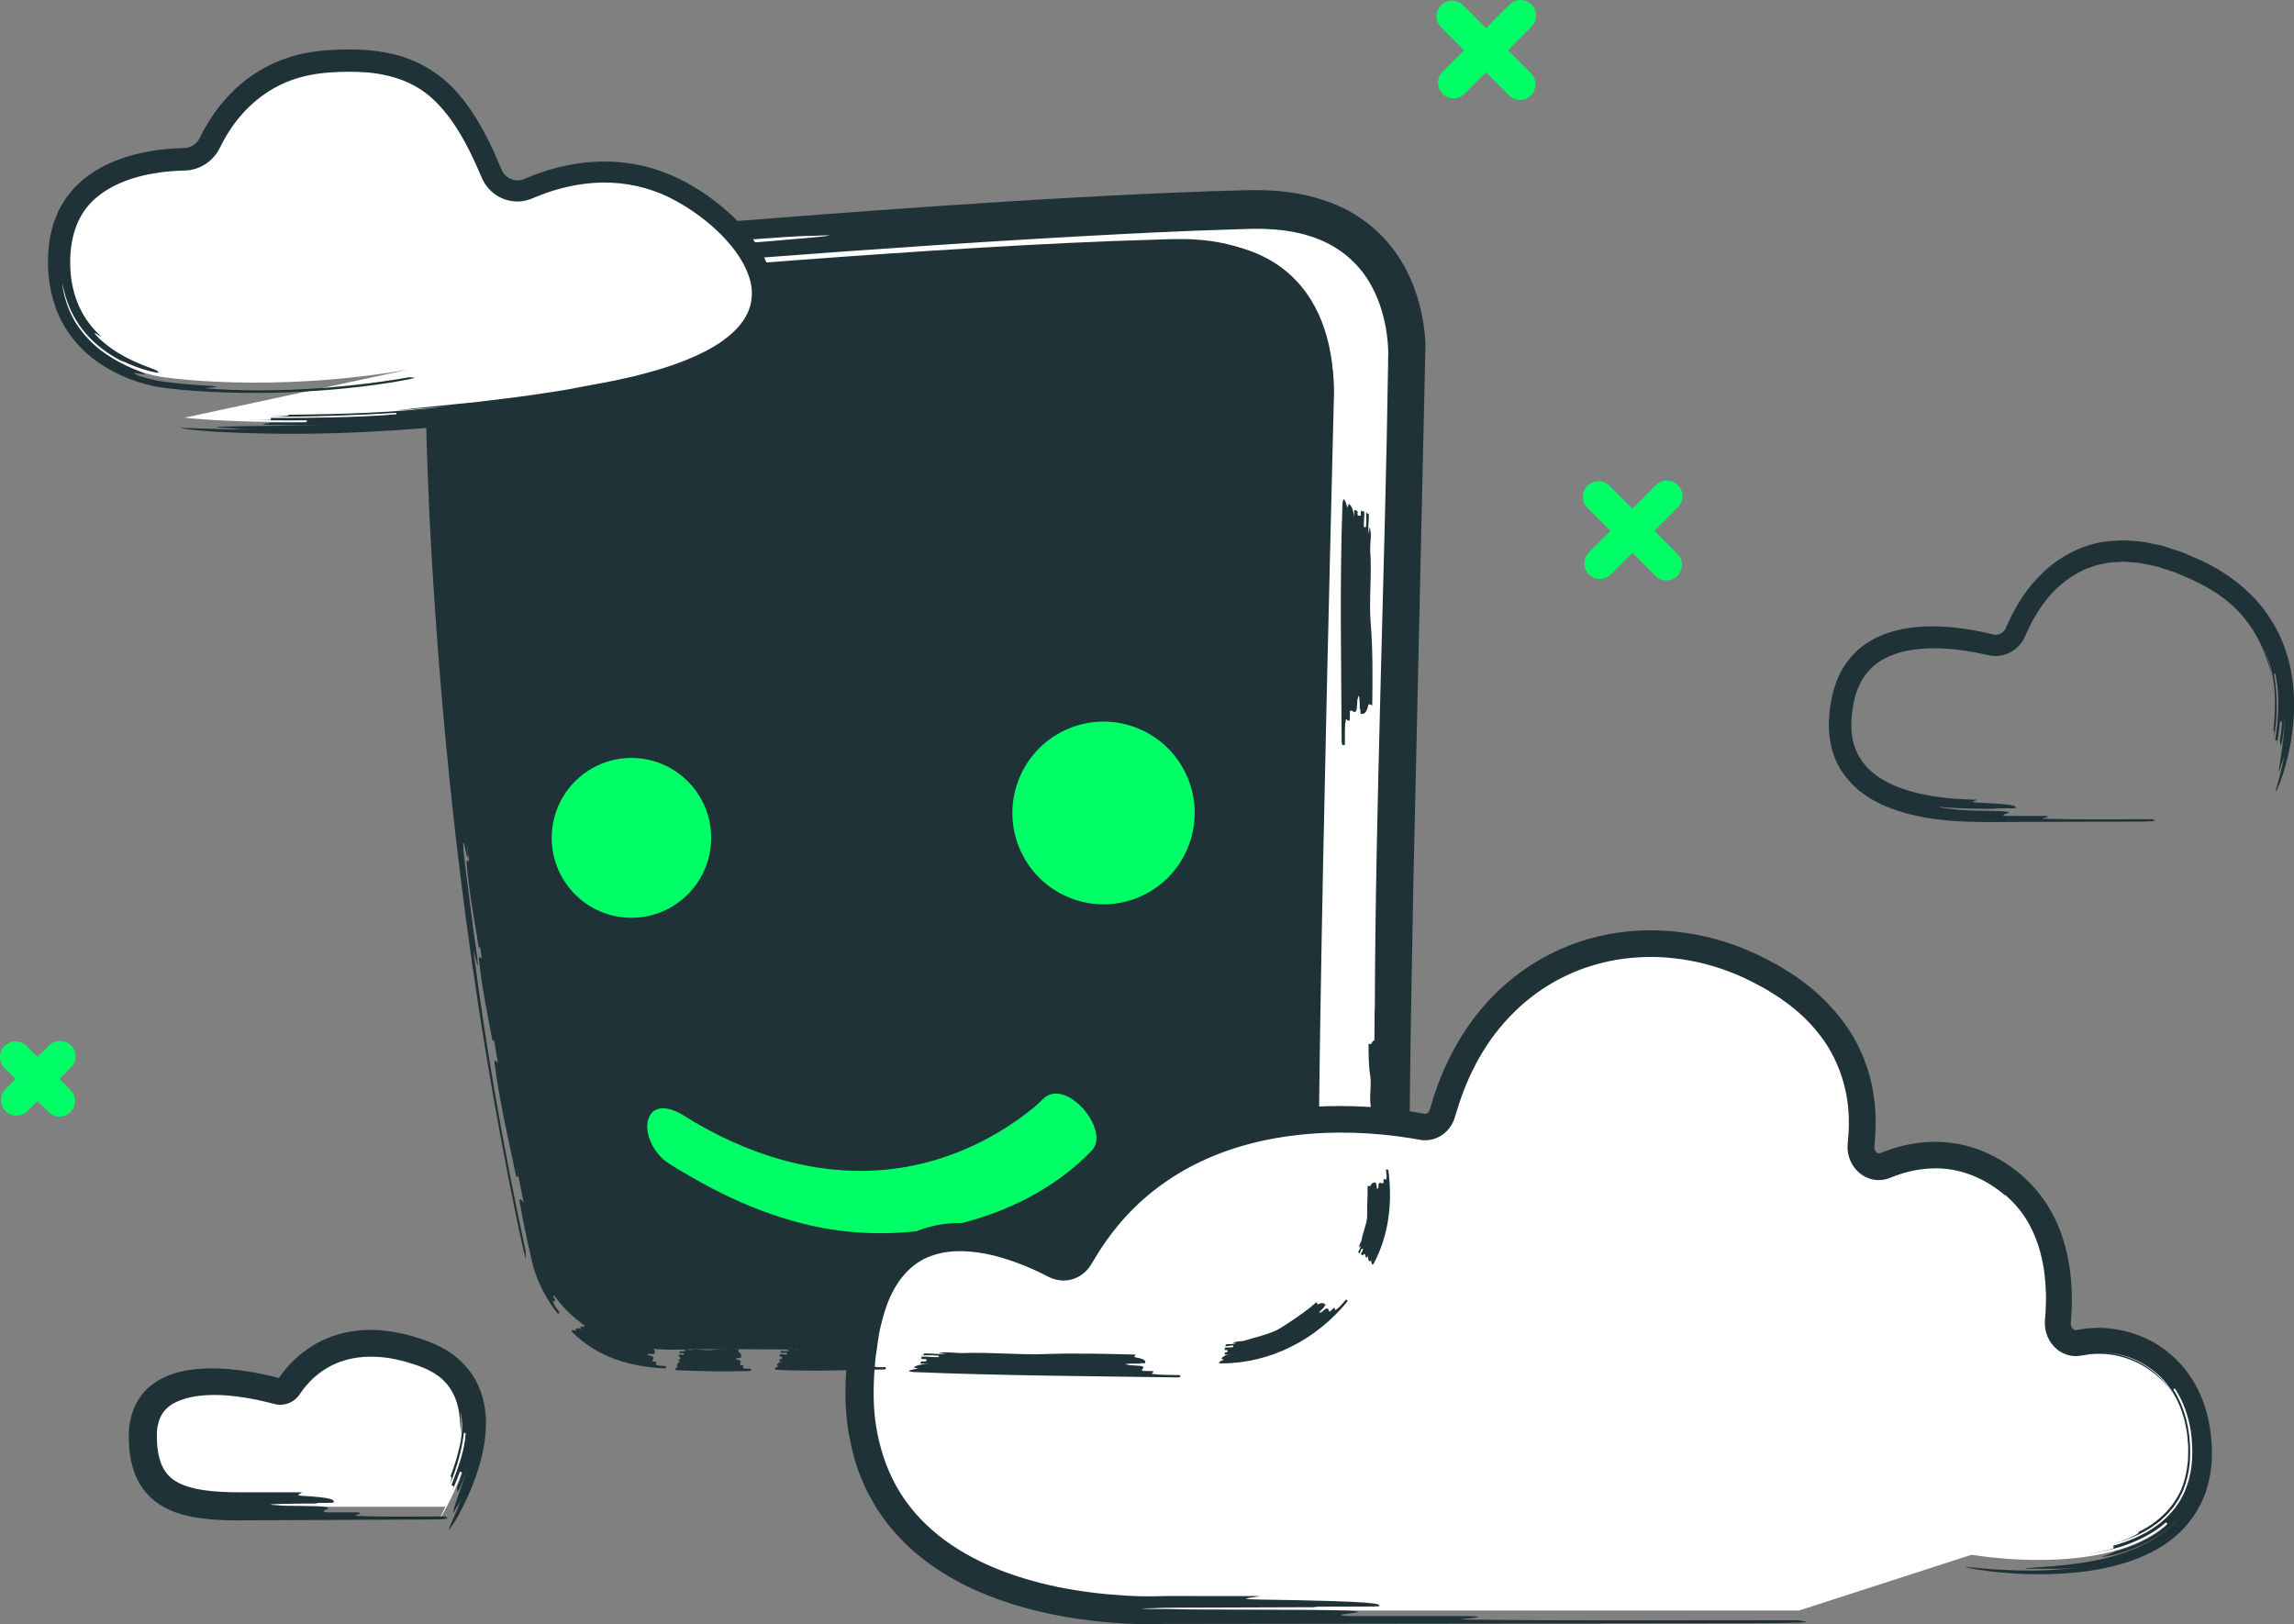 <svg width="370" height="262" viewBox="0 0 370 262" fill="none" xmlns="http://www.w3.org/2000/svg">
<rect x="0" y="0" width="370" height="262" fill="#808080" stroke="none"/>
<g clip-path="url(#clip0_2393_22159)">
<path d="M70.719 245.375C70.719 245.375 84.24 224.498 67.999 218.526C54.938 213.728 48.713 220.883 46.78 223.869C46.328 224.565 45.483 224.884 44.689 224.666C39.693 223.29 23.051 219.633 23.043 231.762C23.035 240.712 28.214 243.043 38.405 243.043C48.596 243.043 71.84 243.043 71.84 243.043" fill="white"/>
<path d="M70.083 221.537C69.321 221.059 68.468 220.682 67.564 220.338C67.112 220.162 66.602 220.036 66.125 219.876C65.64 219.734 65.146 219.549 64.644 219.465C62.653 218.937 60.586 218.752 58.569 218.887C56.553 219.038 54.57 219.6 52.83 220.615C51.959 221.126 51.148 221.739 50.403 222.435C50.044 222.795 49.684 223.156 49.357 223.55C49.182 223.735 49.039 223.945 48.88 224.146C48.805 224.246 48.721 224.347 48.654 224.448L48.37 224.859C47.784 225.773 46.814 226.402 45.76 226.553C45.232 226.629 44.697 226.595 44.178 226.452L43.208 226.201C42.078 225.924 40.949 225.681 39.836 225.496C37.602 225.119 35.393 224.934 33.351 225.052C31.586 225.144 29.854 225.471 28.456 226.134C27.042 226.796 26.105 227.786 25.662 229.145C25.436 229.824 25.294 230.579 25.294 231.41C25.294 232.232 25.327 233.196 25.461 234.01C25.57 234.865 25.812 235.629 26.089 236.342C26.423 237.004 26.766 237.633 27.293 238.103C28.256 239.11 29.787 239.73 31.494 240.116C33.209 240.494 35.092 240.636 36.983 240.695L38.413 240.712H39.903C40.89 240.712 41.877 240.712 42.856 240.712C44.822 240.712 46.772 240.712 48.696 240.712C48.696 240.905 47.408 241.19 48.696 241.282C53.842 241.567 53.842 241.945 53.842 242.33C53.842 242.523 49.985 242.331 51.273 242.523C47.416 242.523 40.982 242.616 44.839 242.809C46.128 243.002 51.273 242.809 52.554 243.094C53.842 243.379 51.265 243.664 52.554 243.949H57.699C58.98 244.142 56.411 244.52 57.699 244.52C61.557 244.713 66.702 244.612 71.84 244.612C71.84 244.805 73.128 244.989 70.559 245.09C63.665 245.124 56.745 245.157 49.801 245.191C46.328 245.207 42.848 245.224 39.367 245.241C37.635 245.258 35.778 245.241 33.945 245.073C32.096 244.906 30.197 244.629 28.264 243.933C26.356 243.253 24.357 241.987 23.043 240.116C21.704 238.262 21.127 236.124 20.909 234.152C20.834 233.649 20.817 233.163 20.801 232.676C20.784 232.19 20.75 231.712 20.784 231.175C20.792 230.143 20.993 229.053 21.303 227.987C21.646 226.914 22.189 225.857 22.918 224.934C23.637 223.995 24.566 223.265 25.52 222.686C27.452 221.537 29.502 221.084 31.435 220.866C33.385 220.657 35.284 220.698 37.142 220.866C38.999 221.034 40.815 221.328 42.597 221.713L43.935 222.015L44.99 222.284C44.99 222.284 44.99 222.284 44.981 222.284L45.04 222.208L45.174 222.007C45.266 221.873 45.358 221.747 45.458 221.621C45.651 221.369 45.835 221.109 46.052 220.866C46.454 220.371 46.898 219.91 47.349 219.465C48.278 218.593 49.265 217.763 50.37 217.108C52.545 215.733 55.064 214.911 57.574 214.642C60.092 214.341 62.586 214.609 64.928 215.137C66.125 215.372 67.246 215.758 68.376 216.127C69.514 216.505 70.693 217.041 71.806 217.679C74.032 218.971 76.073 221.042 77.161 223.542C78.291 226.033 78.508 228.709 78.316 231.158C78.115 233.624 77.521 235.947 76.751 238.153C75.973 240.359 75.019 242.456 73.915 244.478C73.245 245.669 72.81 246.281 72.559 246.575C72.358 246.784 72.342 246.701 72.543 246.248C72.894 245.426 73.731 243.605 74.442 241.727C73.957 242.976 73.697 242.842 73.162 244.067C73.036 244 73.195 243.329 73.622 242.07C74.04 240.812 74.735 238.967 75.471 236.442C75.086 237.7 74.626 238.925 74.115 240.133C73.513 241.299 73.856 240.015 73.68 239.948C74.199 238.757 74.618 237.541 74.534 237.508C74.442 237.474 74.266 237.415 74.174 237.382C73.772 238.59 72.768 240.946 72.174 242.079C72.752 240.938 73.254 239.764 73.162 239.722C73.078 239.688 72.902 239.613 72.81 239.571C73.262 238.388 73.839 236.929 74.291 235.427C74.743 233.926 75.053 232.391 75.111 231.158L74.827 231.133C74.676 232.341 74.4 233.85 73.982 235.343C73.572 236.836 73.036 238.313 72.543 239.462C72.944 238.271 72.835 238.229 72.66 238.162C73.296 236.417 73.865 234.664 74.224 232.886C74.567 231.116 74.659 229.288 74.258 227.627C74.425 228.742 74.442 229.908 74.341 231.091C74.216 229.9 74.241 227.87 73.588 225.958C73.262 225.01 72.768 224.112 72.158 223.341C71.831 222.98 71.522 222.611 71.145 222.326C70.811 222.007 70.426 221.772 70.074 221.546L70.083 221.537Z" fill="#1F3237"/>
<path d="M358.662 96.518C357.214 95.385 355.533 94.463 353.784 93.607C352.88 93.213 351.968 92.819 351.048 92.424C350.119 92.072 349.157 91.804 348.203 91.485C347.726 91.3 347.233 91.25 346.747 91.141L345.275 90.839C344.781 90.739 344.287 90.747 343.794 90.697C343.3 90.671 342.798 90.588 342.304 90.613C341.325 90.705 340.313 90.646 339.367 90.915C338.891 91.032 338.389 91.066 337.928 91.242L336.539 91.728C334.732 92.508 333.075 93.615 331.636 95.008C330.189 96.392 329.009 98.053 328.022 99.797C327.52 100.67 327.093 101.576 326.691 102.49L326.482 102.934C326.407 103.102 326.307 103.253 326.214 103.412C326.014 103.714 325.788 104.008 325.528 104.268C325.018 104.788 324.399 105.199 323.721 105.467C323.043 105.736 322.307 105.853 321.587 105.82C321.236 105.803 320.843 105.736 320.55 105.66L319.839 105.493C318.885 105.283 317.939 105.107 317.002 104.964C314.752 104.637 312.467 104.478 310.225 104.629C307.991 104.78 305.79 105.249 303.941 106.239C302.092 107.22 300.661 108.739 299.816 110.668C299.398 111.641 299.072 112.639 298.913 113.788C298.678 114.904 298.603 116.011 298.595 117.093C298.612 119.265 299.214 121.304 300.436 122.931C301.649 124.575 303.456 125.808 305.473 126.688C309.564 128.442 314.308 128.903 318.868 129.003C318.868 129.154 317.32 129.347 318.868 129.456C325.118 129.733 325.152 130.002 325.143 130.32C325.143 130.471 320.424 130.32 321.997 130.471C319.63 130.488 316.509 130.446 314.559 130.287C313.58 130.253 312.911 130.127 312.752 130.153C312.601 130.153 312.986 130.27 314.149 130.421C314.927 130.555 316.877 130.74 318.843 130.757C320.809 130.815 322.776 130.798 323.562 130.924C325.135 131.151 321.989 131.377 323.562 131.612H329.862C331.436 131.763 328.289 132.073 329.862 132.073C334.582 132.224 340.882 132.149 347.182 132.149C347.182 132.3 348.764 132.451 345.609 132.526C338.723 132.543 331.804 132.568 324.876 132.585C318.065 132.619 310.61 132.87 303.64 129.851C303.213 129.641 302.787 129.406 302.368 129.188C301.942 128.97 301.515 128.743 301.122 128.442L299.925 127.594C299.549 127.276 299.189 126.923 298.829 126.579C297.432 125.17 296.227 123.417 295.666 121.463C295.474 120.985 295.373 120.498 295.29 120.003C295.215 119.509 295.064 119.022 295.047 118.527C294.989 117.546 294.913 116.556 295.03 115.608C295.072 115.13 295.081 114.635 295.164 114.174L295.415 112.773L295.549 112.077L295.742 111.364C295.859 110.886 296.034 110.425 296.202 109.955C296.888 108.093 298.051 106.315 299.565 104.939C301.08 103.547 302.921 102.599 304.778 102.003C308.535 100.829 312.334 100.879 315.956 101.307C317.772 101.534 319.563 101.869 321.328 102.305L321.487 102.339L321.562 102.356C321.613 102.372 321.663 102.372 321.721 102.381C321.822 102.398 321.931 102.398 322.031 102.381C322.24 102.364 322.441 102.314 322.633 102.221C323.018 102.037 323.336 101.718 323.512 101.324L324.056 100.108C324.248 99.688 324.474 99.269 324.683 98.858C324.884 98.439 325.143 98.044 325.369 97.633C325.604 97.222 325.846 96.828 326.114 96.442C327.126 94.857 328.39 93.406 329.787 92.089C332.615 89.505 336.33 87.635 340.213 87.291L341.66 87.199C342.145 87.174 342.622 87.123 343.099 87.182C344.045 87.274 345.015 87.274 345.936 87.451L348.697 88.013L351.332 88.868L351.993 89.086C352.211 89.17 352.412 89.271 352.621 89.355L353.876 89.908C354.704 90.286 355.558 90.604 356.361 91.074L357.583 91.737L358.762 92.483C359.566 92.953 360.285 93.557 361.038 94.11C362.477 95.31 363.858 96.618 365.013 98.128C366.167 99.63 367.155 101.265 367.916 103.001C369.439 106.482 370.05 110.257 370.016 113.922C369.983 117.605 369.347 121.211 368.284 124.667C367.774 126.252 367.389 127.091 367.171 127.502C366.987 127.804 366.979 127.712 367.155 127.15C367.456 126.118 368.125 123.761 368.527 121.337C368.234 122.948 368.008 122.88 367.631 124.466C367.514 124.432 367.631 123.61 367.882 122.016C368.117 120.423 368.502 118.032 368.594 114.828C368.535 116.43 368.359 118.024 368.083 119.601C367.715 121.161 367.866 119.559 367.707 119.534C367.991 117.974 368.108 116.397 368.041 116.388C367.966 116.388 367.816 116.372 367.74 116.363C367.665 117.143 367.548 118.309 367.339 119.467C367.138 120.624 366.878 121.773 366.678 122.528C367.071 121.01 367.347 119.467 367.263 119.458C367.188 119.441 367.037 119.416 366.962 119.408C367.196 117.873 367.431 115.952 367.464 114.023C367.506 112.094 367.33 110.165 366.987 108.663L366.761 108.705C367.029 110.207 367.221 112.102 367.205 114.015C367.205 115.927 366.996 117.848 366.736 119.366C366.92 117.831 366.803 117.823 366.669 117.806C366.937 115.533 367.012 113.251 366.828 110.995C366.619 108.747 366.075 106.524 365.105 104.52C365.707 105.878 366.109 107.321 366.401 108.781C365.925 107.363 365.272 104.838 363.866 102.456C363.214 101.24 362.335 100.116 361.465 99.076C360.545 98.078 359.591 97.189 358.695 96.534L358.662 96.518Z" fill="#1F3237"/>
<path d="M195.471 215.196C195.471 215.196 224.865 216.731 224.104 192.029C223.476 171.58 226.664 57.951 226.664 57.951C226.664 57.951 228.63 33.257 201.613 33.811C163.074 34.591 94.381 40.572 94.381 40.572C94.381 40.572 72.476 41.804 72.861 60.341" fill="white"/>
<path d="M221.746 162.781C221.829 130.538 223.402 91.217 223.888 58.689V58.228L223.896 58.001V57.691C223.913 57.464 223.913 57.188 223.913 56.928C223.904 56.391 223.879 55.837 223.829 55.283C223.737 54.185 223.578 53.078 223.344 51.995C223.109 50.913 222.8 49.848 222.432 48.816C222.055 47.785 221.587 46.803 221.068 45.864C218.959 42.098 215.487 39.38 211.237 38.072C209.12 37.401 206.835 37.048 204.501 36.956C203.924 36.898 203.33 36.923 202.736 36.914H201.849C201.556 36.914 201.221 36.931 200.912 36.94C199.64 36.981 198.368 37.023 197.088 37.065C194.536 37.132 191.984 37.25 189.424 37.359C186.863 37.459 184.303 37.585 181.743 37.719C161.252 38.76 140.752 40.185 121.081 41.687C121.065 41.427 124.311 40.781 121.023 40.898C107.878 41.519 107.836 41.016 107.786 40.487C107.761 40.219 117.626 39.707 114.329 39.699C124.169 38.919 140.577 37.602 130.704 38.055C127.399 38.022 114.296 39.296 110.982 39.171C107.661 39.036 114.195 38.122 110.882 37.988C107.594 38.256 101.034 38.793 97.746 39.062C94.449 39.078 100.959 37.996 97.679 38.273C96.44 38.349 95.152 38.432 93.822 38.516C92.366 38.634 90.935 38.86 89.462 39.179C86.534 39.833 83.48 40.873 80.568 42.584C79.121 43.44 77.707 44.472 76.435 45.705C75.163 46.929 74.025 48.364 73.13 49.957C72.234 51.543 71.573 53.279 71.18 55.049C70.795 56.827 70.662 58.622 70.67 60.4C70.536 60.4 70.419 61.222 70.302 61.222C70.243 61.222 70.184 61.021 70.126 60.417C70.093 59.737 70.017 58.605 70.201 56.751C70.477 54.73 71.038 52.709 71.942 50.813C72.837 48.917 74.075 47.164 75.523 45.679C76.97 44.178 78.644 42.953 80.392 41.93C82.141 40.915 83.973 40.102 85.839 39.473C87.705 38.835 89.605 38.365 91.546 38.047C92.031 37.963 92.516 37.896 93.018 37.837C93.269 37.803 93.52 37.778 93.78 37.753L94.483 37.694L97.168 37.459C100.775 37.149 104.389 36.847 108.004 36.537C122.462 35.337 136.954 34.222 151.496 33.224C158.767 32.737 166.046 32.259 173.342 31.865C180.638 31.445 187.943 31.11 195.272 30.85L200.769 30.691L201.455 30.674H202.192L203.664 30.682C204.158 30.674 204.652 30.724 205.145 30.749L206.635 30.85L208.132 31.043L208.877 31.143C209.128 31.177 209.379 31.236 209.622 31.286L211.119 31.596C211.613 31.722 212.107 31.873 212.609 32.008C214.575 32.611 216.541 33.383 218.349 34.49C220.164 35.581 221.846 36.931 223.285 38.491C224.724 40.051 225.929 41.804 226.875 43.658C227.82 45.503 228.523 47.441 229.025 49.404C229.51 51.366 229.82 53.346 229.92 55.359C229.268 84.297 228.623 113.235 227.971 142.063C227.837 149.252 227.703 156.423 227.577 163.595C227.477 170.758 227.352 177.929 227.36 185.042C227.343 186.829 227.377 188.59 227.402 190.343L227.418 191.66V191.996V192.365V193.111C227.402 193.606 227.418 194.101 227.385 194.604L227.251 196.106C227.226 196.357 227.209 196.609 227.176 196.86L227.05 197.615C226.958 198.119 226.883 198.622 226.774 199.125C226.506 200.123 226.281 201.13 225.879 202.103C225.553 203.093 225.059 204.032 224.599 204.98L223.787 206.339C223.511 206.792 223.176 207.203 222.875 207.639C221.595 209.325 220.072 210.809 218.415 212.059C216.759 213.317 214.96 214.315 213.119 215.129C209.429 216.756 205.589 217.645 201.748 218.098C199.991 218.291 198.611 218.342 197.565 218.342C197.038 218.342 196.594 218.333 196.226 218.308C195.85 218.291 195.582 218.266 195.297 218.232C194.912 218.174 194.804 218.132 194.912 218.09C194.971 218.073 195.08 218.056 195.239 218.04C195.431 218.023 195.674 218.006 195.975 217.989C197.113 217.905 198.962 217.763 201.163 217.419C203.363 217.067 205.923 216.53 208.408 215.683C206.752 216.228 205.873 216.328 205.02 216.446C204.158 216.538 203.296 216.647 201.598 216.916C201.589 216.815 201.999 216.656 202.828 216.412C203.656 216.169 204.903 215.834 206.526 215.33C208.149 214.819 210.174 214.114 212.458 212.965C213.613 212.411 214.801 211.69 216.031 210.843C217.252 209.979 218.466 208.93 219.637 207.681C218.466 208.922 217.144 210.021 215.73 210.96C214.307 211.891 212.784 212.655 211.22 213.3C208.024 214.374 211.086 212.948 210.969 212.697C211.354 212.554 211.73 212.378 212.098 212.202C212.466 212.026 212.835 211.875 213.169 211.682C213.512 211.497 213.839 211.321 214.157 211.153C214.458 210.96 214.742 210.784 215.002 210.616C215.537 210.298 215.93 209.962 216.215 209.744C216.499 209.518 216.65 209.383 216.625 209.358C216.541 209.258 216.382 209.048 216.299 208.947C215.972 209.182 215.604 209.442 215.211 209.727C214.809 210.004 214.349 210.264 213.881 210.558C213.395 210.818 212.885 211.103 212.358 211.363C211.814 211.606 211.278 211.883 210.709 212.093C208.467 213.015 206.099 213.619 204.501 213.93C206.091 213.619 207.655 213.175 208.802 212.78C209.948 212.386 210.676 212.026 210.651 211.975C210.601 211.849 210.5 211.615 210.45 211.489C211.898 210.86 213.479 210.063 214.993 209.023C216.516 207.983 217.964 206.691 219.143 205.19C219.42 204.804 219.721 204.426 219.98 204.032C220.223 203.621 220.474 203.218 220.716 202.816C220.926 202.388 221.126 201.969 221.327 201.549C221.52 201.13 221.654 200.685 221.821 200.258C222.398 198.53 222.741 196.802 222.808 195.25L222.407 195.216C222.273 196.743 221.913 198.421 221.352 200.107C221.193 200.518 221.059 200.954 220.875 201.365C220.683 201.776 220.482 202.187 220.29 202.598C220.055 202.992 219.821 203.395 219.587 203.789C219.336 204.183 219.051 204.544 218.784 204.929C217.654 206.406 216.257 207.697 214.776 208.721C213.295 209.752 211.73 210.541 210.299 211.128C210.475 211.044 210.642 210.969 210.801 210.902C210.952 210.826 211.094 210.751 211.22 210.675C211.479 210.533 211.705 210.415 211.898 210.306C212.274 210.08 212.5 209.903 212.651 209.786C212.943 209.534 212.893 209.45 212.835 209.333C214.793 208.217 216.516 206.817 217.939 205.173C219.353 203.529 220.432 201.616 221.11 199.519C221.787 197.431 222.064 195.175 222.03 192.901V192.046L221.997 191.123L221.93 189.278L221.787 185.596C221.771 187.223 221.812 188.875 221.838 190.511C221.846 191.333 221.871 192.18 221.854 192.901V194.025C221.838 194.403 221.787 194.764 221.762 195.141C221.746 194.764 221.771 194.361 221.737 193.925C221.704 193.48 221.679 193.01 221.662 192.516C221.662 192.39 221.654 192.264 221.645 192.138C221.645 191.996 221.628 191.853 221.62 191.71C221.603 191.417 221.595 191.123 221.578 190.821C221.553 190.217 221.528 189.58 221.503 188.926C221.486 188.271 221.461 187.592 221.453 186.896C221.453 186.208 221.453 185.495 221.444 184.774C221.444 183.323 221.444 181.821 221.453 180.295C221.503 177.242 221.561 174.088 221.612 171.085C221.67 168.082 221.72 165.239 221.72 162.789L221.746 162.781Z" fill="#1F3237"/>
<path d="M220.989 88.709C221.299 92.316 220.788 96.694 221.065 100.334C221.441 104.704 221.383 109.427 221.332 113.78C221.123 113.771 220.805 113.394 220.696 113.755C220.362 115.189 219.935 115.172 219.517 115.155C219.308 115.147 219.533 114.065 219.316 114.417C219.333 113.327 219.241 111.507 219.023 112.589C218.806 112.941 218.998 114.401 218.68 114.753C218.354 115.105 218.044 114.367 217.726 114.711C217.726 115.072 217.709 115.801 217.709 116.162C217.492 116.514 217.074 115.768 217.074 116.137C216.848 117.219 216.94 118.67 216.923 120.121C216.714 120.113 216.496 120.465 216.396 119.735C216.337 107.019 216.061 93.934 216.53 81.244C216.655 79.793 217.065 80.9 217.366 82.007C217.266 81.638 217.584 81.655 217.484 81.286C217.801 81.302 218.32 82.049 218.412 83.508C218.412 83.148 218.421 82.779 218.429 82.418C218.538 82.057 218.747 82.435 218.956 82.443C218.956 82.804 218.948 83.173 219.057 83.173C219.165 83.173 219.374 83.19 219.483 83.19C219.483 82.829 219.5 82.099 219.5 81.739C219.5 82.099 219.492 82.468 219.6 82.468C219.709 82.468 219.918 82.485 220.027 82.485C220.128 83.215 219.902 84.297 219.994 85.027L220.312 85.043C220.429 84.322 220.337 83.232 220.345 82.502C220.445 82.871 220.554 82.871 220.763 82.879C220.855 83.97 220.529 85.052 220.83 86.151C220.83 85.79 220.839 85.421 220.847 85.06C221.366 85.807 220.922 87.602 221.014 88.701L220.989 88.709Z" fill="#1F3237"/>
<path d="M70.344 65.114C70.344 65.114 70.762 131.31 86.074 201.659C86.074 201.659 88.994 218.124 109.083 217.704C131.239 217.243 189.725 219.105 189.725 219.105C189.725 219.105 213.362 220.741 212.626 196.19C212.015 175.866 215.002 62.95 215.002 62.95C215.002 62.95 216.868 38.416 191.072 38.944C154.274 39.708 88.676 45.613 88.676 45.613C88.676 45.613 69.976 46.686 70.352 65.114H70.344Z" fill="#1F3237"/>
<path d="M102.11 148.041C109.211 147.894 114.849 142.005 114.702 134.886C114.556 127.768 108.681 122.116 101.58 122.262C94.479 122.409 88.841 128.299 88.987 135.417C89.134 142.536 95.009 148.187 102.11 148.041Z" fill="#00FF67"/>
<path d="M184.833 144.18C192.019 140.391 194.781 131.48 191.002 124.276C187.223 117.073 178.334 114.304 171.148 118.093C163.962 121.881 161.2 130.792 164.979 137.996C168.759 145.199 177.647 147.968 184.833 144.18Z" fill="#00FF67"/>
<path d="M168.135 177.367C167.85 177.669 167.54 177.946 167.231 178.223C167.097 178.349 166.955 178.466 166.813 178.592C166.327 178.978 165.842 179.372 165.348 179.75C159.491 184.17 152.513 187.29 145.058 188.406C132.482 190.285 120.283 186.259 110.142 179.859C108.31 178.701 105.398 177.913 104.57 180.53C103.8 182.945 105.624 186.25 107.841 187.651C115.313 192.365 123.505 196.324 132.558 198.052C147.97 200.987 165.675 196.475 176.092 185.596C179.221 182.325 171.833 173.501 168.135 177.359V177.367Z" fill="#00FF67"/>
<path d="M210.062 137.845C210.363 116.246 210.949 92.266 211.585 68.226L211.71 63.714C211.744 62.321 211.652 60.879 211.451 59.478C211.058 56.66 210.238 53.908 208.916 51.467C207.611 49.018 205.736 46.938 203.486 45.411C201.235 43.877 198.599 42.937 195.88 42.417C195.194 42.308 194.508 42.216 193.822 42.123L191.738 41.981L189.646 41.964L187.479 42.023C184.601 42.098 181.74 42.191 178.903 42.316C176.067 42.425 173.264 42.56 170.486 42.711C167.708 42.845 164.964 43.013 162.253 43.18C149.242 43.986 135.963 44.959 122.559 46.024C115.857 46.577 109.122 47.131 102.37 47.685C98.998 47.978 95.617 48.272 92.237 48.565L89.702 48.792L88.447 48.901C88.079 48.943 87.694 48.993 87.309 49.052C85.761 49.312 84.23 49.731 82.766 50.302C79.845 51.434 77.227 53.212 75.411 55.611C73.57 57.993 72.608 60.979 72.399 64.091C72.315 64.863 72.349 65.659 72.332 66.465L72.374 68.998C72.424 70.684 72.466 72.378 72.516 74.064C72.625 77.436 72.775 80.808 72.926 84.163C73.595 97.6 74.599 110.895 75.904 123.879C75.754 123.896 75.101 119.584 75.453 123.921C75.838 128.249 76.122 131.495 76.34 133.953C76.549 136.394 76.666 138.021 76.716 139.111C76.85 141.292 76.699 141.309 76.549 141.326C76.34 141.351 75.068 128.341 75.394 132.686C73.88 119.702 72.148 97.961 73.051 111.021C73.16 113.201 73.612 118.628 74.164 124.055C74.415 126.764 74.691 129.482 74.942 131.78C75.185 134.087 75.361 135.982 75.428 137.073C75.687 141.443 74.49 132.795 74.75 137.157C74.976 139.329 75.411 142.575 75.821 145.83C76.231 149.076 76.649 152.322 76.984 154.486C77.452 158.822 75.904 150.225 76.532 154.553C78.18 167.554 81.084 184.799 84.799 201.868C84.723 201.885 84.882 202.967 84.816 202.984C84.782 202.984 84.698 202.732 84.498 201.944C84.305 201.147 84.012 199.813 83.552 197.674C75.737 160.215 71.219 121.858 69.269 83.257C69.052 78.426 68.851 73.594 68.751 68.746C68.701 66.389 68.609 63.739 69.136 61.155C69.646 58.58 70.65 56.022 72.215 53.841C73.771 51.652 75.829 49.849 78.097 48.532C80.364 47.198 82.816 46.301 85.334 45.73C85.962 45.588 86.598 45.47 87.25 45.378C87.577 45.328 87.903 45.294 88.246 45.261L89.141 45.185L92.747 44.866L99.96 44.246C119.187 42.618 138.448 41.142 157.743 39.976C167.39 39.406 177.046 38.911 186.726 38.643C187.956 38.617 189.111 38.542 190.391 38.567C191.027 38.584 191.655 38.567 192.29 38.601L194.198 38.743C196.742 39.02 199.302 39.599 201.737 40.614C204.172 41.612 206.448 43.122 208.33 45.009C210.238 46.879 211.694 49.161 212.773 51.551C213.827 53.95 214.505 56.475 214.865 59.025C215.04 60.3 215.149 61.583 215.166 62.883C215.183 63.512 215.133 64.259 215.124 64.796L215.082 66.574C214.965 71.405 214.84 76.228 214.723 81.059C214.497 90.714 214.271 100.36 214.036 109.997C213.601 129.272 213.191 148.514 212.899 167.697C212.773 177.284 212.614 186.879 212.773 196.383C212.832 198.891 212.639 201.449 212.087 203.965C211.526 206.473 210.589 208.973 209.133 211.179C207.677 213.376 205.77 215.314 203.569 216.731C201.385 218.183 198.967 219.181 196.499 219.818C194.24 220.397 192.441 220.581 191.077 220.665C189.705 220.741 188.81 220.707 188.174 220.649C187.663 220.59 187.513 220.556 187.663 220.539C187.739 220.539 187.881 220.531 188.099 220.531C188.358 220.531 188.667 220.531 189.036 220.523C190.492 220.472 192.926 220.296 195.771 219.558C198.608 218.828 201.879 217.47 204.582 215.238C202.758 216.681 201.687 217.168 200.641 217.637C199.578 218.073 198.524 218.526 196.332 219.156C196.315 219.097 196.85 218.904 197.905 218.484C198.951 218.048 200.532 217.394 202.431 216.169C203.368 215.532 204.389 214.769 205.402 213.779C206.406 212.781 207.401 211.573 208.272 210.13C210.02 207.236 211.158 203.37 211.326 198.949C211.15 203.345 209.953 207.857 207.234 211.464C204.264 214.802 207.092 211.33 206.933 211.237C208.263 209.484 209.192 207.471 209.702 205.911C209.928 205.123 210.129 204.469 210.221 203.999C210.305 203.529 210.347 203.261 210.33 203.252C210.255 203.236 210.104 203.202 210.029 203.194C209.97 203.454 209.911 203.739 209.853 204.032C209.778 204.326 209.686 204.628 209.594 204.938C209.435 205.576 209.175 206.23 208.916 206.926C208.347 208.285 207.594 209.719 206.623 211.003C204.682 213.594 201.929 215.406 199.988 216.295C201.929 215.373 203.695 214.123 204.833 212.99C205.393 212.412 205.853 211.934 206.13 211.548C206.422 211.179 206.581 210.969 206.565 210.952C206.506 210.91 206.381 210.818 206.322 210.768C207.569 209.082 208.64 206.943 209.301 204.519C209.978 202.103 210.255 199.428 210.213 196.752C210.137 191.3 210.154 185.831 210.162 181.469H209.937C209.853 185.831 209.853 191.308 209.953 196.752C210.012 199.411 209.744 202.061 209.083 204.46C208.43 206.859 207.376 208.981 206.13 210.625C206.414 210.197 206.665 209.82 206.883 209.484C207.075 209.141 207.234 208.839 207.368 208.579C207.652 208.075 207.761 207.689 207.862 207.455C208.037 206.968 207.987 206.951 207.92 206.918C209.083 204.074 209.635 200.962 209.66 197.8C209.677 196.249 209.644 194.571 209.627 192.927C209.594 191.283 209.627 189.647 209.627 188.003C209.644 181.453 209.727 174.91 209.702 168.368C209.652 172.729 209.61 177.091 209.56 181.453C209.225 172.721 209.886 150.921 210.079 137.836L210.062 137.845Z" fill="#1F3237"/>
<path d="M317.998 250.786C317.998 250.786 355.299 257.437 354.353 233.398C353.826 220.003 343.074 215.214 335.385 216.891C333.293 217.344 331.385 215.474 331.595 213.117C332.18 206.692 331.544 196.66 323.512 190.595C316.249 185.11 309.02 186.259 304.142 188.264C301.925 189.178 299.599 187.156 299.909 184.556C300.837 176.722 299.239 164.275 282.831 156.357C263.411 146.987 239.867 154.562 232.913 179.624C232.453 181.302 230.914 182.3 229.366 182.006C219.919 180.22 189.12 176.689 174.202 202.766C173.348 204.251 171.633 204.796 170.194 204.033C163.141 200.3 143.645 192.29 139.512 214.945C130.735 263.057 187.773 259.794 187.773 259.794H290.144" fill="white"/>
<path d="M323.352 192.784C322.34 191.895 321.151 191.124 319.955 190.444C318.733 189.807 317.453 189.287 316.114 188.943C313.445 188.255 310.584 188.314 307.806 189.01C307.111 189.178 306.425 189.404 305.739 189.639L305.229 189.84L304.978 189.941L304.635 190.067C304.041 190.302 303.371 190.377 302.71 190.344C301.38 190.26 300.184 189.597 299.364 188.674C298.552 187.743 298.067 186.561 298 185.353C297.966 185.051 298 184.757 298.016 184.464L298.067 183.851C298.1 183.474 298.142 183.105 298.159 182.728C298.192 181.973 298.226 181.226 298.192 180.471C298.201 179.716 298.1 178.97 298.05 178.223C297.924 177.485 297.866 176.73 297.682 176.001C297.054 173.065 295.866 170.255 294.126 167.772C292.377 165.298 290.135 163.117 287.566 161.33C286.947 160.852 286.252 160.475 285.591 160.039C284.939 159.594 284.236 159.233 283.533 158.864C282.136 158.109 280.713 157.413 279.232 156.86C276.287 155.694 273.191 154.93 270.054 154.578C266.916 154.201 263.737 154.327 260.632 154.83C257.545 155.4 254.524 156.348 251.755 157.799C250.349 158.487 249.044 159.351 247.764 160.24C246.526 161.179 245.304 162.152 244.216 163.268C241.991 165.44 240.1 167.948 238.577 170.649C237.046 173.35 235.858 176.235 234.971 179.196L234.594 180.412C234.402 180.991 234.109 181.545 233.716 182.031C232.946 183.013 231.766 183.734 230.461 183.893C230.134 183.935 229.808 183.935 229.482 183.919L228.997 183.851L228.712 183.801L227.574 183.608C226.813 183.482 226.051 183.373 225.29 183.273C219.19 182.501 213.091 182.476 207.317 183.34C200.398 184.346 193.595 186.703 187.864 190.738C184.994 192.742 182.384 195.133 180.158 197.876C179.045 199.251 178.008 200.686 177.071 202.195L176.376 203.336L176 203.949C175.807 204.267 175.581 204.586 175.313 204.871C174.284 206.029 172.602 206.733 170.946 206.524C170.536 206.482 170.134 206.381 169.749 206.238C169.557 206.171 169.381 206.079 169.197 205.995L168.879 205.836L167.683 205.24C166.879 204.854 166.059 204.494 165.239 204.158C163.591 203.496 161.909 202.925 160.211 202.506C156.839 201.701 153.325 201.474 150.354 202.531C147.359 203.512 145.125 205.92 143.694 208.956C142.966 210.466 142.473 212.152 142.063 213.854C141.644 215.549 141.477 217.411 141.193 219.189C140.866 222.787 140.732 226.411 141.285 229.909C141.828 233.398 142.899 236.761 144.598 239.781C146.288 242.801 148.606 245.443 151.325 247.624C154.044 249.813 157.157 251.549 160.437 252.916C167.022 255.642 174.226 256.934 181.371 257.37C183.153 257.479 184.952 257.521 186.709 257.479C188.517 257.412 190.374 257.462 192.198 257.446C195.863 257.446 199.503 257.446 203.126 257.446C203.126 257.639 198.306 257.924 203.142 258.016C212.815 258.159 217.642 258.326 220.069 258.503C222.487 258.679 222.495 258.872 222.495 259.064C222.495 259.115 221.592 259.14 220.312 259.148C219.031 259.148 217.366 259.148 215.86 259.157C212.84 259.157 210.422 259.157 212.84 259.249C205.594 259.274 195.93 259.299 189.889 259.325C189.136 259.325 188.433 259.341 187.805 259.341C187.178 259.366 186.617 259.383 186.14 259.408C185.187 259.434 184.542 259.434 184.325 259.45C183.873 259.467 185.069 259.576 188.692 259.543C193.529 259.735 212.848 259.543 217.676 259.828C222.52 260.113 212.865 260.398 217.693 260.683H237.021C241.84 260.876 232.201 261.254 237.029 261.254C251.512 261.447 270.832 261.346 290.135 261.346C290.135 261.539 294.971 261.723 285.315 261.824C264.197 261.849 242.995 261.874 221.742 261.9C211.116 261.916 200.473 261.925 189.822 261.941H187.822C187.195 261.975 186.442 261.992 185.772 261.992C184.392 261.992 183.028 261.967 181.656 261.891C178.92 261.757 176.192 261.48 173.481 261.069C168.059 260.256 162.671 258.855 157.55 256.598C152.455 254.334 147.593 251.113 143.887 246.676C143.652 246.399 143.41 246.139 143.184 245.854L142.556 244.973C142.146 244.378 141.695 243.807 141.326 243.195C140.624 241.937 139.845 240.712 139.318 239.362C138.08 236.745 137.411 233.935 136.867 231.133C135.971 225.488 136.348 219.818 137.319 214.349C137.837 211.565 138.657 208.746 140.063 206.087C141.435 203.445 143.569 200.946 146.338 199.386C149.091 197.767 152.271 197.23 155.232 197.272C158.22 197.322 161.056 197.951 163.767 198.807C165.122 199.243 166.436 199.746 167.733 200.3C168.377 200.577 169.021 200.87 169.649 201.172L171.314 202.011C171.573 202.103 171.841 202.053 172.117 201.701L173.096 200.107C173.456 199.503 173.832 198.907 174.251 198.329C177.414 193.648 181.53 189.564 186.266 186.46C191.018 183.357 196.331 181.226 201.778 179.968C207.234 178.701 212.815 178.274 218.345 178.441C221.115 178.517 223.868 178.768 226.604 179.146C227.29 179.247 227.976 179.347 228.653 179.465L229.683 179.649C229.8 179.674 229.8 179.666 229.817 179.666C229.833 179.666 229.85 179.666 229.867 179.666C229.9 179.666 229.925 179.666 229.959 179.666C230.076 179.649 230.218 179.582 230.344 179.456C230.411 179.398 230.469 179.314 230.519 179.213C230.553 179.171 230.561 179.112 230.586 179.062L230.687 178.743C232.218 173.333 234.678 168.082 238.242 163.587C241.781 159.091 246.442 155.417 251.705 153.102C256.968 150.762 262.783 149.789 268.472 150.133C274.17 150.46 279.76 152.045 284.78 154.645L286.654 155.635C287.273 155.971 287.867 156.382 288.47 156.751C289.7 157.464 290.812 158.378 291.959 159.233C294.168 161.079 296.209 163.192 297.874 165.616C299.548 168.032 300.794 170.758 301.564 173.602C302.334 176.445 302.61 179.389 302.501 182.283C302.484 183.013 302.418 183.726 302.351 184.447C302.309 184.908 302.309 184.942 302.309 185.076C302.309 185.193 302.326 185.311 302.367 185.412C302.493 185.856 302.894 186.074 303.045 186.049C303.095 186.049 303.145 186.049 303.212 186.016H303.238L303.363 185.965L303.622 185.865L304.133 185.663C304.827 185.412 305.522 185.185 306.241 184.992C307.672 184.606 309.145 184.346 310.642 184.237C312.14 184.12 313.663 184.187 315.161 184.413C316.658 184.623 318.131 185.034 319.528 185.588C322.348 186.703 324.825 188.322 327 190.419C329.159 192.508 330.857 195.074 332.003 197.8C333.125 200.543 333.761 203.42 334.02 206.272C334.145 207.698 334.187 209.124 334.162 210.541C334.137 211.246 334.112 211.959 334.053 212.663L334.012 213.192V213.326L334.003 213.376V213.477C334.003 213.603 334.012 213.729 334.045 213.838C334.162 214.299 334.53 214.559 334.74 214.551C334.765 214.551 334.798 214.551 334.832 214.551C334.848 214.551 334.865 214.542 334.882 214.542C334.898 214.542 334.882 214.542 334.924 214.542L335.066 214.517L336.22 214.333C336.99 214.215 337.76 214.207 338.53 214.182C341.601 214.224 344.629 215.02 347.315 216.497C349.984 218.015 352.252 220.246 353.816 222.871C355.389 225.497 356.243 228.441 356.578 231.351C356.921 234.237 356.837 237.265 355.908 240.217C355.005 243.17 353.164 245.879 350.838 247.85C348.512 249.846 345.784 251.096 343.073 251.994C337.601 253.747 332.037 254.04 326.598 253.898C321.603 253.68 318.876 253.185 317.654 252.933C317.102 252.807 316.943 252.748 317.102 252.748C317.185 252.748 317.344 252.757 317.587 252.782C317.846 252.807 318.173 252.841 318.566 252.883C321.679 253.193 329.092 253.839 336.53 252.656C334.062 253.042 332.815 253.025 331.577 253.059C330.33 253.059 329.1 253.05 326.632 253.034C326.632 252.849 329.108 252.899 334.003 252.346C336.438 252.027 339.509 251.583 343.023 250.316C344.763 249.679 346.629 248.831 348.42 247.565C350.21 246.307 351.925 244.57 353.114 242.339C351.917 244.562 350.11 246.441 348.01 247.791C345.91 249.15 343.583 250.081 341.216 250.735C336.421 251.784 341.165 250.492 341.09 250.274C343.433 249.645 345.684 248.672 347.223 247.691C348.018 247.246 348.587 246.726 349.014 246.416C349.231 246.265 349.365 246.097 349.466 245.996C349.566 245.896 349.616 245.837 349.608 245.829C349.541 245.761 349.415 245.619 349.357 245.543C347.642 247.171 344.437 248.907 340.965 249.813C337.509 250.786 333.894 251.079 331.501 251.197C333.894 251.096 336.287 250.819 338.044 250.467C338.923 250.282 339.651 250.123 340.153 249.981C340.655 249.83 340.939 249.737 340.931 249.712C340.906 249.62 340.856 249.435 340.831 249.343C343.081 248.689 345.592 247.758 347.792 246.139C348.93 245.376 349.892 244.361 350.788 243.287C351.172 242.7 351.624 242.155 351.917 241.501C352.076 241.182 352.26 240.88 352.394 240.553L352.762 239.546C353.724 236.845 353.741 233.842 353.39 231.1C353.005 228.349 352.059 225.866 350.771 223.962L350.537 224.121C351.758 226.008 352.67 228.449 353.047 231.15C353.39 233.859 353.381 236.812 352.461 239.446L352.11 240.427C351.984 240.746 351.8 241.048 351.649 241.358C351.373 241.995 350.93 242.532 350.562 243.103C349.691 244.159 348.754 245.158 347.642 245.912C345.483 247.506 342.998 248.437 340.764 249.058C342.998 248.378 344.019 247.833 344.521 247.556C345.006 247.246 344.972 247.187 344.931 247.104C347.985 245.644 350.444 243.304 351.766 240.343C352.394 238.85 352.745 237.223 352.896 235.562C352.929 235.143 352.913 234.715 352.929 234.295C352.929 233.876 352.963 233.448 352.913 233.029L352.804 231.754L352.745 231.116L352.62 230.496L352.377 229.254C352.285 228.843 352.135 228.458 352.017 228.055C351.808 227.241 351.423 226.503 351.097 225.74C350.311 224.289 349.382 222.913 348.16 221.806C346.947 220.707 345.558 219.81 344.044 219.172C342.521 218.56 340.898 218.224 339.274 218.157C341.433 218.283 343.592 218.887 345.474 219.969C347.357 221.043 348.972 222.569 350.16 224.381C348.905 222.62 346.704 220.489 343.491 219.281C341.902 218.677 340.078 218.325 338.195 218.375C337.727 218.426 337.25 218.384 336.781 218.493C336.262 218.56 336.028 218.652 334.957 218.745C334.053 218.778 333.141 218.526 332.372 218.074C331.602 217.621 330.991 216.966 330.556 216.22C330.121 215.473 329.878 214.635 329.828 213.796C329.795 213.402 329.845 212.881 329.853 212.672L329.92 211.85C329.987 210.759 330.02 209.661 329.987 208.57C329.928 206.389 329.661 204.242 329.142 202.229C328.623 200.216 327.845 198.354 326.858 196.752C325.87 195.141 324.666 193.816 323.419 192.742L323.352 192.784Z" fill="#1F3237"/>
<path d="M155.467 218.25C159.45 218.099 164.295 218.552 168.311 218.426C173.13 218.241 178.351 218.375 183.162 218.501C183.162 218.652 182.752 218.87 183.146 218.954C184.744 219.223 184.735 219.525 184.727 219.835C184.727 219.986 183.522 219.801 183.924 219.969C182.719 219.936 180.711 219.969 181.916 220.145C182.309 220.305 183.924 220.196 184.317 220.439C184.71 220.674 183.899 220.883 184.3 221.127C184.702 221.135 185.505 221.16 185.907 221.169C186.3 221.328 185.489 221.613 185.89 221.621C187.087 221.806 188.693 221.772 190.3 221.814C190.3 221.965 190.693 222.133 189.89 222.183C175.858 221.974 161.416 221.907 147.393 221.319C145.795 221.202 147 220.925 148.205 220.732C147.803 220.799 147.803 220.573 147.402 220.632C147.402 220.405 148.213 220.045 149.82 220.011L148.615 219.977C148.213 219.894 148.615 219.751 148.615 219.6C149.016 219.608 149.418 219.617 149.418 219.541C149.418 219.466 149.418 219.315 149.418 219.239C149.016 219.231 148.213 219.206 147.812 219.197C148.213 219.206 148.615 219.214 148.615 219.139C148.615 219.063 148.615 218.912 148.615 218.837C149.418 218.778 150.615 218.963 151.426 218.912V218.686C150.631 218.585 149.426 218.635 148.623 218.61C149.025 218.543 149.025 218.468 149.033 218.317C150.238 218.275 151.435 218.535 152.648 218.333L151.443 218.3C152.255 217.939 154.254 218.3 155.459 218.25H155.467Z" fill="#1F3237"/>
<path d="M128.569 217.721C130.2 217.486 132.192 217.83 133.832 217.62C135.806 217.335 137.948 217.352 139.923 217.377C139.923 217.528 139.755 217.754 139.923 217.83C140.575 218.065 140.575 218.367 140.567 218.677C140.567 218.828 140.073 218.677 140.232 218.828C139.739 218.828 138.919 218.895 139.404 219.046C139.563 219.197 140.224 219.046 140.383 219.281C140.542 219.508 140.216 219.734 140.375 219.969C140.542 219.969 140.868 219.969 141.036 219.969C141.195 220.12 140.868 220.422 141.036 220.43C141.529 220.59 142.182 220.514 142.843 220.522C142.843 220.673 143.002 220.824 142.676 220.9C136.927 221.001 131.02 221.244 125.28 220.959C124.628 220.875 125.113 220.573 125.607 220.355C125.439 220.43 125.439 220.204 125.28 220.279C125.28 220.053 125.607 219.675 126.268 219.6H125.774C125.607 219.516 125.774 219.365 125.774 219.214C125.941 219.214 126.1 219.214 126.1 219.138C126.1 219.063 126.1 218.912 126.1 218.836C125.933 218.836 125.607 218.836 125.439 218.836C125.607 218.836 125.766 218.836 125.766 218.761C125.766 218.686 125.766 218.535 125.766 218.459C126.092 218.384 126.586 218.543 126.92 218.467V218.241C126.594 218.165 126.1 218.241 125.766 218.233C125.933 218.157 125.933 218.082 125.933 217.931C126.427 217.855 126.92 218.09 127.414 217.872H126.92C127.247 217.486 128.075 217.805 128.569 217.729V217.721Z" fill="#1F3237"/>
<path d="M111.418 217.763C112.564 217.537 113.911 217.923 115.032 217.746C116.388 217.503 117.835 217.57 119.149 217.621C119.149 217.772 119.024 217.998 119.132 218.074C119.567 218.317 119.559 218.619 119.551 218.921C119.551 219.072 119.216 218.912 119.325 219.063C118.99 219.055 118.43 219.105 118.764 219.273C118.873 219.432 119.325 219.29 119.425 219.525C119.534 219.759 119.3 219.978 119.408 220.212C119.517 220.212 119.743 220.221 119.86 220.229C119.969 220.389 119.735 220.682 119.852 220.682C120.187 220.841 120.647 220.774 121.107 220.774C121.107 220.925 121.224 221.076 120.99 221.152C116.932 221.269 113.016 221.194 109.134 221.026C108.665 220.951 109.025 220.649 109.376 220.414C109.259 220.489 109.259 220.263 109.15 220.338C109.15 220.112 109.393 219.726 109.845 219.65H109.502C109.393 219.575 109.502 219.424 109.502 219.273C109.611 219.273 109.728 219.273 109.728 219.197C109.728 219.122 109.728 218.971 109.728 218.896C109.619 218.896 109.393 218.896 109.284 218.896C109.393 218.896 109.502 218.896 109.51 218.82C109.51 218.745 109.51 218.594 109.51 218.518C109.728 218.443 110.062 218.594 110.28 218.518V218.292C110.054 218.216 109.736 218.292 109.519 218.292C109.627 218.216 109.627 218.141 109.627 217.99C109.954 217.914 110.263 218.141 110.615 217.914H110.272C110.464 217.537 111.1 217.83 111.435 217.763H111.418Z" fill="#1F3237"/>
<path d="M96.641 214.156C97.838 214.693 99.11 215.716 100.44 215.993C102.021 216.295 103.661 216.715 105.234 216.966C105.209 217.117 105.042 217.318 105.167 217.419C105.669 217.729 105.636 218.023 105.586 218.325C105.569 218.476 105.167 218.275 105.284 218.442C104.866 218.384 104.163 218.325 104.557 218.551C104.674 218.728 105.251 218.677 105.36 218.912C105.469 219.155 105.151 219.348 105.268 219.592C105.41 219.608 105.703 219.65 105.845 219.667C105.971 219.835 105.644 220.103 105.786 220.12C106.213 220.338 106.816 220.296 107.401 220.355C107.385 220.506 107.527 220.674 107.226 220.724C104.607 220.606 101.904 220.204 99.31 219.273C96.725 218.35 94.282 216.866 92.349 214.911C91.939 214.433 92.5 214.534 92.985 214.668C92.817 214.626 92.977 214.45 92.809 214.408C92.968 214.24 93.437 214.173 93.93 214.483C93.822 214.391 93.704 214.299 93.596 214.198C93.537 214.039 93.746 214.03 93.847 213.913C93.947 214.014 94.064 214.098 94.114 214.039C94.165 213.98 94.265 213.863 94.315 213.804C94.207 213.72 93.997 213.527 93.897 213.427C93.997 213.519 94.106 213.619 94.156 213.561C94.207 213.502 94.307 213.393 94.357 213.334C94.617 213.46 94.834 213.838 95.093 213.955L95.236 213.779C95.068 213.552 94.709 213.343 94.508 213.167C94.658 213.2 94.709 213.141 94.809 213.024C95.16 213.225 95.328 213.661 95.788 213.72L95.47 213.477C95.913 213.343 96.248 213.98 96.625 214.148L96.641 214.156Z" fill="#1F3237"/>
<path d="M87.712 196.542C88.306 198.178 88.415 200.3 88.992 201.96C89.176 202.447 89.335 203.001 89.477 203.395C89.636 203.839 89.803 204.301 89.987 204.762C90.347 205.676 90.757 206.582 91.218 207.421C91.084 207.496 90.808 207.463 90.816 207.639C90.925 208.318 90.674 208.478 90.414 208.629C90.28 208.704 90.163 208.184 90.113 208.411C89.862 207.966 89.419 207.236 89.511 207.765C89.444 207.991 89.912 208.52 89.803 208.788C89.695 209.056 89.318 208.864 89.209 209.132C89.301 209.283 89.486 209.593 89.578 209.753C89.544 209.988 89.092 209.837 89.193 209.996C89.352 210.549 89.829 211.12 90.264 211.707C90.138 211.791 90.13 212.043 89.854 211.782C88.85 210.482 87.971 209.073 87.251 207.572C86.892 206.817 86.574 206.045 86.298 205.24C86.013 204.46 85.812 203.512 85.653 202.816C84.959 199.805 84.315 196.794 83.804 193.791C83.737 193.095 84.139 193.547 84.474 194.009C84.365 193.858 84.591 193.808 84.474 193.657C84.7 193.615 85.143 193.875 85.361 194.546L85.252 194.034C85.294 193.849 85.478 193.992 85.628 193.958C85.662 194.126 85.695 194.302 85.77 194.286C85.846 194.269 85.996 194.244 86.072 194.227C86.038 194.059 85.963 193.715 85.93 193.547C85.963 193.715 85.996 193.891 86.072 193.875C86.147 193.858 86.298 193.833 86.373 193.816C86.515 194.143 86.473 194.68 86.624 195.007L86.85 194.965C86.85 194.613 86.674 194.109 86.599 193.774C86.708 193.933 86.783 193.917 86.933 193.883C87.118 194.378 87.001 194.931 87.327 195.401L87.218 194.89C87.662 195.158 87.544 196.064 87.72 196.559L87.712 196.542Z" fill="#1F3237"/>
<path d="M83.564 174.331C84.099 175.992 84.116 178.122 84.668 179.8C85.346 181.804 85.747 184.027 86.124 186.082C85.973 186.107 85.722 185.982 85.672 186.166C85.572 186.896 85.279 186.955 84.978 187.005C84.827 187.03 84.885 186.493 84.768 186.686C84.676 186.174 84.442 185.327 84.383 185.873C84.266 186.074 84.542 186.728 84.35 186.946C84.158 187.164 83.873 186.862 83.681 187.072C83.714 187.248 83.773 187.592 83.806 187.76C83.689 187.961 83.329 187.676 83.354 187.844C83.296 188.389 83.497 189.06 83.63 189.748C83.48 189.773 83.363 189.974 83.229 189.647C81.974 183.65 80.518 177.51 79.765 171.42C79.723 170.716 80.108 171.186 80.426 171.664C80.325 171.504 80.543 171.471 80.443 171.303C80.668 171.269 81.104 171.546 81.288 172.226L81.204 171.706C81.246 171.521 81.43 171.672 81.581 171.647C81.606 171.823 81.639 171.991 81.714 171.982C81.79 171.974 81.94 171.949 82.016 171.932C81.99 171.764 81.932 171.412 81.898 171.244C81.924 171.412 81.957 171.588 82.032 171.58C82.108 171.571 82.258 171.546 82.334 171.529C82.467 171.865 82.4 172.402 82.534 172.737L82.76 172.704C82.777 172.343 82.618 171.848 82.559 171.504C82.66 171.664 82.735 171.655 82.886 171.63C83.045 172.133 82.911 172.687 83.221 173.165L83.137 172.653C83.572 172.93 83.413 173.844 83.572 174.348L83.564 174.331Z" fill="#1F3237"/>
<path d="M80.836 156.683C81.263 157.874 81.162 159.409 81.572 160.609C82.091 162.043 82.326 163.645 82.551 165.13C82.401 165.155 82.158 165.063 82.1 165.197C81.949 165.725 81.648 165.775 81.347 165.817C81.196 165.843 81.288 165.448 81.162 165.591C81.104 165.222 80.945 164.61 80.844 165.004C80.711 165.155 80.936 165.625 80.727 165.784C80.518 165.943 80.259 165.734 80.05 165.893C80.066 166.019 80.108 166.262 80.125 166.388C79.991 166.539 79.656 166.337 79.673 166.455C79.581 166.849 79.723 167.336 79.799 167.83C79.648 167.856 79.514 167.998 79.405 167.763C78.611 163.452 77.657 159.023 77.238 154.653C77.238 154.15 77.598 154.477 77.874 154.821C77.782 154.704 78.008 154.678 77.916 154.561C78.142 154.528 78.552 154.729 78.703 155.207L78.644 154.838C78.703 154.704 78.87 154.804 79.02 154.788C79.037 154.913 79.054 155.039 79.129 155.022C79.204 155.014 79.355 154.989 79.43 154.98C79.414 154.855 79.372 154.611 79.355 154.486C79.372 154.611 79.389 154.729 79.464 154.72C79.539 154.712 79.69 154.687 79.765 154.678C79.874 154.913 79.782 155.308 79.891 155.542L80.117 155.509C80.158 155.249 80.025 154.888 79.991 154.645C80.083 154.762 80.158 154.746 80.309 154.729C80.443 155.089 80.267 155.492 80.552 155.828L80.493 155.459C80.903 155.651 80.694 156.314 80.828 156.675L80.836 156.683Z" fill="#1F3237"/>
<path d="M78.818 141.267C79.228 142.508 79.103 144.102 79.488 145.351C79.981 146.853 80.191 148.522 80.391 150.057C80.241 150.074 79.998 149.981 79.939 150.116C79.781 150.661 79.479 150.703 79.178 150.736C79.027 150.753 79.128 150.351 78.994 150.501C78.944 150.116 78.785 149.487 78.684 149.889C78.55 150.04 78.768 150.535 78.559 150.694C78.35 150.854 78.09 150.627 77.881 150.787C77.898 150.912 77.931 151.173 77.948 151.298C77.814 151.449 77.48 151.231 77.496 151.357C77.396 151.76 77.538 152.271 77.597 152.783C77.446 152.8 77.312 152.951 77.203 152.707C76.484 148.22 75.597 143.615 75.254 139.077C75.262 138.557 75.614 138.901 75.89 139.262C75.798 139.144 76.024 139.119 75.932 138.993C76.157 138.968 76.567 139.178 76.71 139.681L76.66 139.295C76.718 139.161 76.885 139.27 77.036 139.254C77.053 139.379 77.07 139.514 77.145 139.505C77.22 139.497 77.371 139.48 77.446 139.472C77.429 139.346 77.396 139.086 77.379 138.96C77.396 139.086 77.413 139.22 77.488 139.212C77.563 139.203 77.714 139.186 77.789 139.178C77.898 139.43 77.789 139.832 77.906 140.076L78.132 140.05C78.174 139.782 78.049 139.404 78.015 139.153C78.107 139.27 78.182 139.262 78.333 139.245C78.459 139.623 78.283 140.034 78.55 140.394L78.5 140.008C78.91 140.218 78.693 140.898 78.81 141.275L78.818 141.267Z" fill="#1F3237"/>
<path d="M29.765 67.379C29.765 67.379 58.614 70.684 98.734 62.967C138.854 55.259 119.434 34.877 107.068 29.802C98.358 26.237 90.108 28.502 85.297 30.59C82.921 31.622 80.134 30.481 79.155 28.074C73.265 13.588 66.881 8.807 52.398 9.948C41.186 10.837 35.906 18.697 33.839 22.983C33.07 24.576 31.505 25.625 29.739 25.65C23.598 25.759 10.069 27.537 9.474 41.092C8.696 58.656 26.167 60.812 26.167 60.812C26.167 60.812 43.361 63.512 65.885 59.604" fill="white"/>
<path d="M92.55 62.632C94.307 62.304 96.089 61.969 97.897 61.633C98.8 61.474 99.679 61.256 100.582 61.072C101.486 60.887 102.381 60.677 103.268 60.434C106.841 59.52 110.447 58.371 113.744 56.668C115.401 55.837 116.94 54.806 118.237 53.598C119.534 52.39 120.546 50.956 120.99 49.371C121.442 47.794 121.341 46.066 120.73 44.405C120.136 42.744 119.157 41.151 117.978 39.7C115.601 36.789 112.506 34.356 109.201 32.503C105.904 30.641 102.247 29.626 98.558 29.466C94.868 29.307 91.186 30.003 87.781 31.236C87.362 31.404 86.936 31.555 86.517 31.731L85.89 31.991C85.597 32.1 85.312 32.226 85.003 32.293C83.798 32.629 82.493 32.553 81.338 32.125C80.175 31.714 79.154 30.934 78.426 29.936C78.242 29.693 78.092 29.424 77.941 29.156L77.74 28.745L77.598 28.418L77.063 27.193C75.347 23.293 73.297 19.477 70.427 16.566C69.005 15.098 67.332 13.957 65.474 13.169C63.625 12.372 61.6 11.928 59.5 11.701C57.392 11.533 55.233 11.533 53.057 11.701C50.924 11.861 48.891 12.238 46.933 12.959C43.034 14.377 39.704 17.136 37.327 20.617C36.725 21.481 36.198 22.404 35.721 23.335C35.537 23.704 35.135 24.56 34.633 25.13C34.14 25.742 33.52 26.254 32.834 26.657C32.148 27.051 31.378 27.319 30.592 27.437C29.688 27.546 29.27 27.512 28.709 27.546C27.638 27.604 26.567 27.697 25.513 27.856C21.313 28.468 17.213 29.97 14.544 32.822C11.883 35.682 11.072 39.792 11.381 43.902C11.532 45.932 12.034 47.869 12.854 49.647C13.691 51.409 14.87 52.977 16.326 54.277C16.226 54.412 14.167 52.709 16.025 54.621C17.991 56.45 19.849 57.414 21.229 58.094C22.635 58.757 23.614 59.109 24.266 59.36C25.572 59.839 25.555 59.956 25.53 60.115C25.521 60.208 23.421 59.763 21.773 59.1C20.116 58.463 18.878 57.75 20.108 58.471C18.175 57.565 16.067 56.181 14.418 54.437C12.745 52.717 11.599 50.671 10.979 49.002C10.653 48.171 10.469 47.433 10.31 46.888C10.193 46.334 10.101 45.957 10.068 45.831C10.034 45.705 10.034 45.814 10.101 46.225C10.151 46.636 10.285 47.349 10.595 48.381C10.787 49.069 11.189 50.276 11.95 51.61C12.703 52.944 13.841 54.37 15.171 55.586C17.849 58.044 21.279 59.419 22.61 59.956C23.965 60.501 23.246 60.401 22.501 60.283C21.765 60.157 21.02 59.998 22.392 60.61C23.103 60.845 23.999 61.113 25.011 61.323C26.04 61.541 27.128 61.659 28.224 61.784C30.408 62.019 32.592 62.179 34.047 62.246C36.951 62.556 31.102 62.539 34.022 62.699C42.791 63.345 54.564 62.858 66.102 60.837C66.118 60.912 66.846 60.862 66.855 60.929C66.855 60.962 66.688 61.021 66.16 61.147C65.625 61.256 64.721 61.424 63.274 61.675C56.923 62.673 50.506 63.202 44.063 63.353C40.842 63.412 37.612 63.386 34.382 63.227C32.767 63.143 31.152 63.043 29.538 62.892C28.726 62.816 27.923 62.741 27.103 62.64L25.89 62.481C25.421 62.413 25.011 62.33 24.584 62.237C21.246 61.474 18.041 60.124 15.247 58.018C12.444 55.947 10.193 52.986 8.988 49.656C8.386 47.995 8.001 46.267 7.842 44.539C7.7 42.803 7.683 41.109 7.926 39.347C7.976 38.475 8.218 37.602 8.436 36.739L8.603 36.093C8.662 35.875 8.762 35.673 8.846 35.464L9.356 34.206C9.499 33.778 9.783 33.409 10.001 33.006C10.243 32.62 10.444 32.209 10.72 31.849C11.306 31.152 11.816 30.381 12.511 29.802C12.845 29.492 13.163 29.173 13.506 28.879L14.586 28.082C14.937 27.806 15.322 27.579 15.707 27.361C16.092 27.143 16.468 26.908 16.862 26.715C18.443 25.952 20.066 25.34 21.731 24.92C23.388 24.509 25.061 24.199 26.743 24.048C27.58 23.972 28.425 23.905 29.262 23.889L29.822 23.863C29.948 23.863 30.065 23.838 30.182 23.821C30.425 23.779 30.651 23.696 30.876 23.595C31.32 23.385 31.705 23.041 31.998 22.63C32.073 22.53 32.14 22.421 32.19 22.303L32.449 21.792C32.633 21.406 32.843 21.028 33.052 20.651C33.897 19.149 34.876 17.724 35.997 16.407C37.118 15.09 38.382 13.882 39.762 12.808C41.16 11.76 42.674 10.862 44.264 10.133C45.879 9.462 47.535 8.866 49.242 8.572C50.949 8.212 52.681 8.094 54.321 8.019C57.651 7.893 61.098 8.019 64.487 9.009C67.867 10.007 71.063 11.978 73.423 14.57C75.799 17.162 77.531 20.114 78.995 23.108C79.347 23.863 79.732 24.61 80.041 25.373L80.527 26.514L80.769 27.084L80.895 27.369L80.978 27.537C81.38 28.41 82.292 29.014 83.246 29.089C83.48 29.106 83.723 29.089 83.957 29.055C84.074 29.039 84.183 28.997 84.3 28.971L84.468 28.904L84.551 28.871L84.702 28.812C85.488 28.477 86.275 28.166 87.078 27.89C88.684 27.328 90.333 26.883 92.015 26.573C95.37 25.927 98.884 25.876 102.298 26.472C105.703 27.067 109.008 28.384 111.911 30.137C113.376 31.001 114.765 31.991 116.087 33.056C117.409 34.122 118.672 35.288 119.818 36.579C120.965 37.871 122.027 39.28 122.897 40.849C123.759 42.425 124.42 44.195 124.638 46.108C124.872 48.02 124.571 50.058 123.768 51.828C122.973 53.59 121.785 55.125 120.437 56.299L119.944 56.76L119.417 57.163L118.362 57.968C117.626 58.429 116.898 58.916 116.154 59.327C115.392 59.713 114.647 60.14 113.869 60.476C113.091 60.803 112.33 61.164 111.543 61.466C108.422 62.699 105.235 63.521 102.038 64.267C98.825 64.997 95.671 65.483 92.492 66.062C86.124 67.085 79.748 68.008 73.339 68.612C60.538 69.879 47.686 70.348 34.876 69.644C31.939 69.451 30.299 69.258 29.579 69.141C28.919 69.023 29.161 69.006 30.115 69.04C31.981 69.115 36.365 69.283 40.741 69.266C37.821 69.249 37.829 69.031 34.901 68.956C34.901 68.83 36.374 68.788 39.294 68.746C42.214 68.713 46.581 68.688 52.397 68.495C49.485 68.57 46.581 68.587 43.67 68.553C40.758 68.436 43.67 68.327 43.67 68.176C45.126 68.21 46.573 68.176 47.661 68.176C48.748 68.168 49.476 68.142 49.476 68.1C49.476 68.025 49.476 67.874 49.476 67.799C46.581 67.84 40.775 67.799 37.88 67.656C39.327 67.698 40.775 67.765 41.862 67.757C42.95 67.757 43.678 67.757 43.678 67.715C43.678 67.639 43.678 67.488 43.678 67.413C49.468 67.438 58.161 67.337 63.935 66.826L63.918 66.599C58.136 66.96 49.46 67.287 43.678 67.186C46.573 67.144 46.573 67.035 46.573 66.893C55.233 66.817 63.918 66.574 72.528 65.492C71.088 65.651 69.649 65.76 68.21 65.878C66.771 65.987 65.332 66.138 63.893 66.213C66.763 65.836 71.791 65.391 77.18 64.812C79.866 64.469 82.652 64.175 85.287 63.789C87.923 63.386 90.425 63.059 92.558 62.64L92.55 62.632Z" fill="#1F3237"/>
<path d="M268.765 93.633C268.121 93.633 267.477 93.389 266.991 92.895L256.039 81.915C255.06 80.934 255.06 79.34 256.039 78.359C257.018 77.377 258.608 77.377 259.587 78.359L270.539 89.338C271.518 90.32 271.518 91.913 270.539 92.895C270.045 93.389 269.409 93.633 268.765 93.633Z" fill="#00FF67"/>
<path d="M258.055 93.389C257.411 93.389 256.766 93.146 256.281 92.651C255.302 91.67 255.302 90.076 256.281 89.095L267.091 78.258C268.07 77.277 269.66 77.277 270.639 78.258C271.618 79.239 271.618 80.833 270.639 81.814L259.829 92.651C259.335 93.146 258.699 93.389 258.055 93.389Z" fill="#00FF67"/>
<path d="M245.156 16.113C244.512 16.113 243.867 15.869 243.382 15.375L232.43 4.395C231.451 3.414 231.451 1.82 232.43 0.839C233.408 -0.143 234.998 -0.143 235.977 0.839L246.93 11.818C247.909 12.8 247.909 14.393 246.93 15.375C246.436 15.869 245.8 16.113 245.156 16.113Z" fill="#00FF67"/>
<path d="M234.446 15.87C233.801 15.87 233.157 15.626 232.672 15.131C231.693 14.15 231.693 12.556 232.672 11.575L243.482 0.738C244.461 -0.243 246.051 -0.243 247.03 0.738C248.009 1.719 248.009 3.313 247.03 4.294L236.219 15.131C235.726 15.626 235.09 15.87 234.446 15.87Z" fill="#00FF67"/>
<path d="M9.599 180.119C8.955 180.119 8.31 179.876 7.825 179.381L0.738 172.276C-0.241 171.295 -0.241 169.701 0.738 168.72C1.717 167.739 3.307 167.739 4.286 168.72L11.373 175.824C12.352 176.806 12.352 178.399 11.373 179.381C10.879 179.876 10.243 180.119 9.599 180.119Z" fill="#00FF67"/>
<path d="M2.672 179.959C2.028 179.959 1.384 179.716 0.898 179.221C-0.081 178.24 -0.081 176.646 0.898 175.665L7.902 168.644C8.88 167.663 10.47 167.663 11.449 168.644C12.428 169.626 12.428 171.219 11.449 172.201L4.446 179.221C3.952 179.716 3.316 179.959 2.672 179.959Z" fill="#00FF67"/>
<path d="M219.619 200.006C219.812 198.731 220.523 197.314 220.514 195.997C220.489 194.437 220.607 192.809 220.581 191.283C220.732 191.283 220.966 191.409 221.033 191.283C221.251 190.763 221.552 190.746 221.853 190.738C222.004 190.738 221.862 191.14 222.012 190.998C222.029 191.4 222.096 192.071 222.246 191.669C222.405 191.534 222.238 190.989 222.464 190.847C222.69 190.704 222.924 190.972 223.15 190.821C223.15 190.679 223.142 190.402 223.125 190.259C223.267 190.108 223.585 190.377 223.577 190.234C223.711 189.798 223.594 189.236 223.543 188.691C223.694 188.683 223.836 188.523 223.937 188.8C224.255 191.258 224.305 193.891 223.937 196.45C223.568 199.016 222.79 201.533 221.585 203.789C221.267 204.284 221.184 203.747 221.159 203.269C221.167 203.428 220.958 203.336 220.966 203.495C220.757 203.395 220.54 202.984 220.69 202.447C220.64 202.573 220.581 202.698 220.523 202.824C220.397 202.917 220.314 202.732 220.18 202.665C220.238 202.539 220.297 202.413 220.222 202.388C220.155 202.355 220.012 202.296 219.946 202.262C219.887 202.388 219.778 202.631 219.72 202.749C219.778 202.623 219.837 202.506 219.761 202.472C219.694 202.438 219.552 202.38 219.485 202.346C219.536 202.078 219.82 201.767 219.853 201.491L219.644 201.407C219.469 201.616 219.393 202.011 219.276 202.254C219.259 202.103 219.192 202.069 219.059 202.011C219.142 201.625 219.519 201.356 219.443 200.903L219.301 201.264C219.042 200.878 219.569 200.4 219.619 200.006Z" fill="#1F3237"/>
<path d="M221.048 178.139C220.856 176.73 221.224 175.027 221.015 173.61C220.739 171.907 220.739 170.062 220.73 168.359C220.881 168.359 221.107 168.502 221.182 168.359C221.408 167.789 221.709 167.789 222.011 167.78C222.161 167.78 222.011 168.208 222.161 168.066C222.161 168.493 222.245 169.206 222.396 168.779C222.546 168.636 222.396 168.066 222.621 167.923C222.847 167.78 223.082 168.066 223.308 167.923C223.308 167.78 223.308 167.495 223.308 167.353C223.458 167.21 223.768 167.495 223.768 167.353C223.918 166.925 223.835 166.346 223.826 165.776C223.977 165.776 224.128 165.625 224.211 165.91C224.429 170.926 224.713 176.118 224.178 181.176C224.069 181.754 223.793 181.293 223.592 180.849C223.659 181 223.433 180.983 223.5 181.134C223.274 181.117 222.914 180.807 222.864 180.228L222.839 180.656C222.755 180.798 222.613 180.639 222.462 180.63C222.471 180.488 222.479 180.345 222.404 180.337C222.329 180.329 222.178 180.32 222.103 180.32C222.094 180.463 222.078 180.748 222.069 180.891C222.078 180.748 222.086 180.605 222.011 180.605C221.935 180.605 221.785 180.589 221.709 180.589C221.651 180.303 221.827 179.884 221.76 179.599H221.534C221.442 179.867 221.5 180.295 221.483 180.58C221.417 180.438 221.341 180.429 221.191 180.421C221.14 179.993 221.391 179.582 221.182 179.146L221.166 179.565C220.797 179.263 221.14 178.575 221.074 178.148L221.048 178.139Z" fill="#1F3237"/>
<path d="M200.783 216.228C202.607 215.641 204.941 215.222 206.598 214.182C208.556 212.932 210.622 211.573 212.329 210.038C212.429 210.155 212.438 210.449 212.63 210.382C213.358 210.03 213.567 210.248 213.777 210.466C213.877 210.575 213.333 210.868 213.584 210.852C213.149 211.271 212.413 211.967 212.982 211.699C213.249 211.699 213.735 211.019 214.044 211.053C214.354 211.078 214.203 211.531 214.513 211.556C214.672 211.422 214.973 211.12 215.115 210.969C215.375 210.927 215.283 211.447 215.433 211.296C216.002 210.961 216.529 210.264 217.098 209.627C217.207 209.728 217.475 209.661 217.241 210.038C214.814 212.974 211.752 215.49 208.254 217.226C204.774 218.979 200.866 219.927 197.026 219.927C196.147 219.894 196.808 219.558 197.436 219.298C197.227 219.382 197.218 219.155 197.009 219.239C197.009 219.004 197.411 218.619 198.239 218.493C198.03 218.518 197.821 218.518 197.611 218.526C197.402 218.459 197.603 218.3 197.586 218.149C197.795 218.141 197.996 218.132 197.988 218.057C197.988 217.981 197.971 217.83 197.963 217.755C197.762 217.763 197.352 217.78 197.151 217.788C197.352 217.78 197.553 217.771 197.553 217.696C197.553 217.62 197.536 217.47 197.536 217.394C197.929 217.31 198.54 217.394 198.933 217.277L198.908 217.05C198.507 217.017 197.921 217.159 197.528 217.168C197.72 217.084 197.72 217.008 197.703 216.857C198.281 216.748 198.892 216.908 199.444 216.614C199.251 216.648 199.059 216.656 198.866 216.681C199.21 216.278 200.205 216.421 200.766 216.253L200.783 216.228Z" fill="#1F3237"/>
</g>
<defs>
<clipPath id="clip0_2393_22159">
<rect width="370" height="262" fill="white"/>
</clipPath>
</defs>
</svg>
